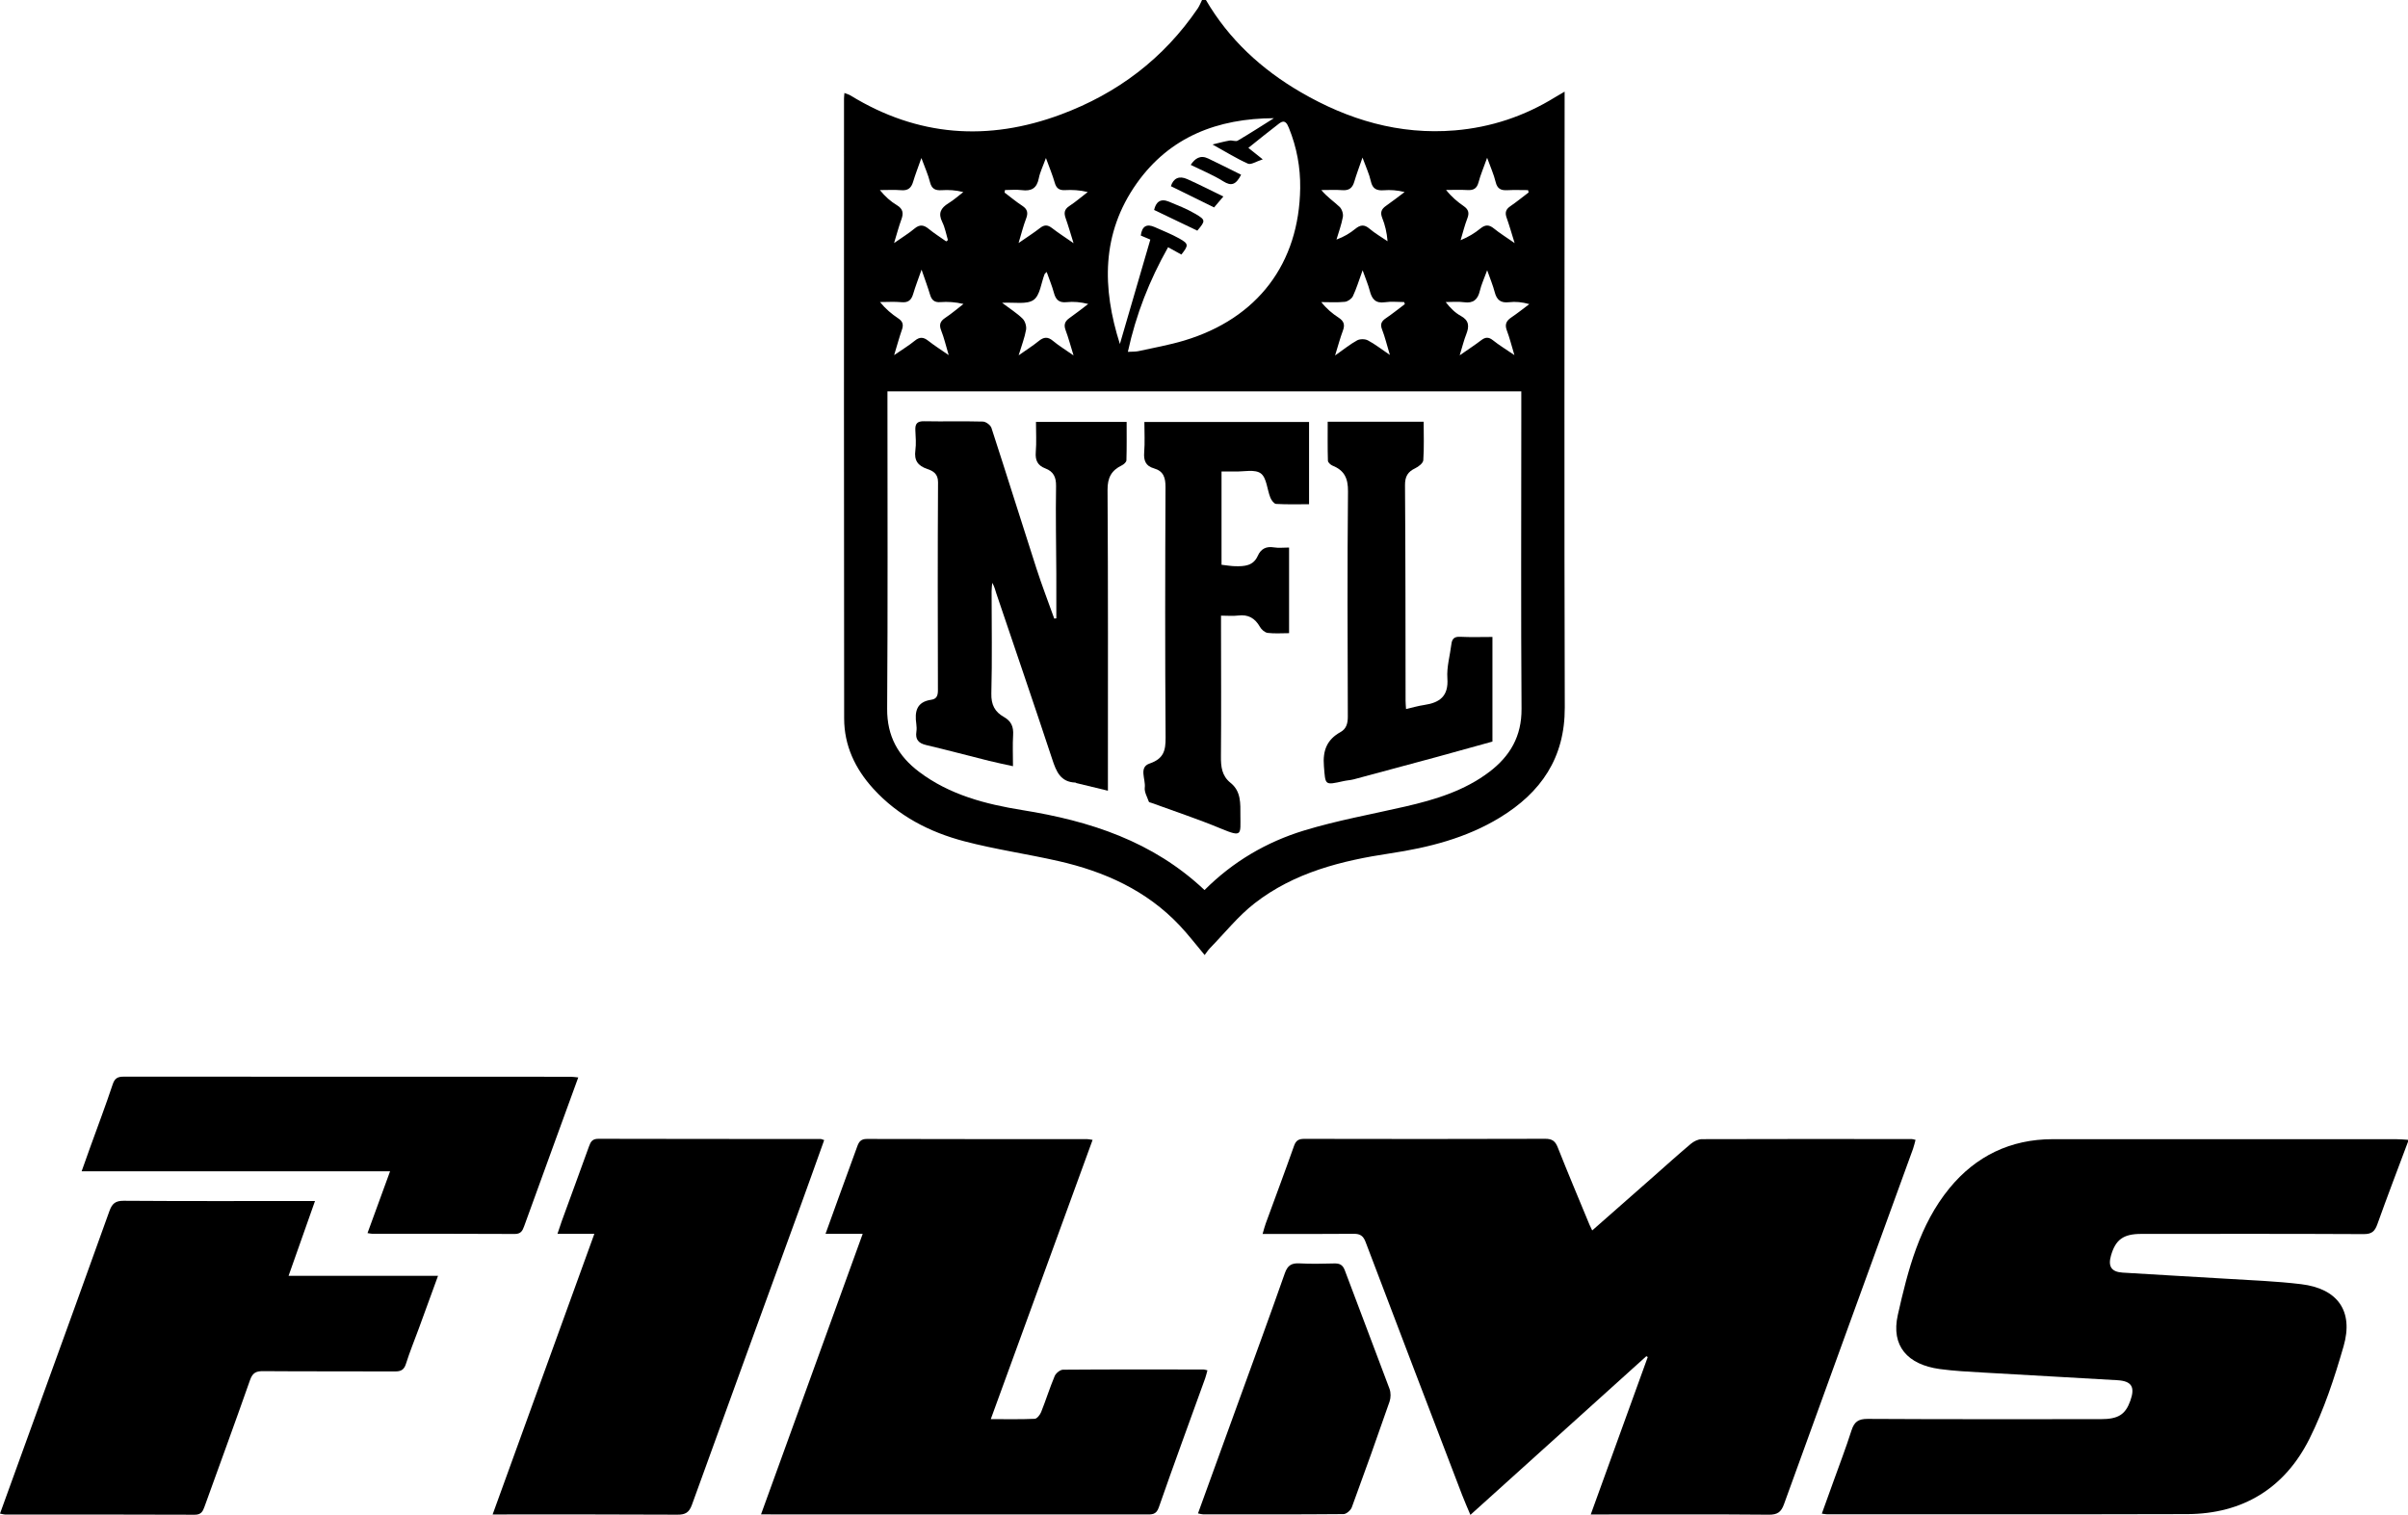 <?xml version="1.0" encoding="UTF-8"?>
<svg id="Layer_2" xmlns="http://www.w3.org/2000/svg" viewBox="0 0 1220.67 767.99">
  <g id="Layer_1-2" data-name="Layer_1">
    <g id="vjnEj1.tif">
      <g>
        <path d="M611.31,0c11.68,20,28.18,35.15,48,46.69,24.12,14.05,49.99,21.77,78.2,19.41,18.25-1.53,35.24-7.18,50.85-16.84,1.22-.75,2.47-1.45,4.78-2.8v6.74c-.02,101.82-.23,203.64.08,305.46.08,25.58-12.07,43.1-32.86,55.79-17.07,10.42-36.08,15.23-55.66,18.17-24.66,3.7-48.65,9.7-68.72,25.32-8.36,6.5-15.12,15.05-22.58,22.7-.99,1.01-1.75,2.24-2.73,3.52-4.34-5.17-8.26-10.31-12.68-14.99-16.77-17.78-38.07-27.33-61.45-32.65-15.82-3.6-31.96-5.9-47.63-10.01-17.65-4.62-33.6-12.83-46.2-26.66-9.24-10.15-14.77-21.91-14.79-35.59-.14-104.75-.08-209.5-.07-314.24,0-.8.11-1.6.21-2.89,1.2.48,2.24.74,3.11,1.28,33.96,20.82,69.61,23.4,106.63,9.62,28.68-10.68,52.07-28.33,69.36-53.75.89-1.31,1.46-2.85,2.18-4.28.66,0,1.31,0,1.97,0ZM610.6,451.22c14.42-14.43,31.43-24.37,50.37-30.16,16.85-5.15,34.33-8.25,51.55-12.22,15.11-3.49,29.83-7.95,42.42-17.5,10.57-8.01,16.45-18.09,16.36-31.96-.33-48.62-.13-97.24-.12-145.87v-15.11h-321.31v6.26c0,51.55.21,103.1-.15,154.65-.1,13.87,5.58,23.98,16.19,31.98,15.53,11.72,33.79,16.42,52.47,19.42,34.11,5.48,65.98,15.76,92.22,40.51ZM567.7,174.39c5.16-17.68,10.26-35.18,15.43-52.93-1.2-.51-3.07-1.3-4.84-2.05.62-4.8,3.01-6.09,7.09-4.27,4.14,1.85,8.38,3.51,12.33,5.71,4.93,2.75,4.89,3.45,1.16,8.2-2.15-1.18-4.33-2.38-6.74-3.71-9.48,16.81-16.24,34-20.39,53.03,2.28-.14,3.87-.03,5.37-.36,7.76-1.71,15.62-3.1,23.22-5.38,37.15-11.17,58.28-39.04,58.77-77.3.14-10.49-1.75-20.68-5.71-30.44-.95-2.34-2.08-4.47-4.89-2.33-5.25,3.99-10.35,8.18-15.67,12.41,2.42,1.93,4.15,3.31,7.29,5.82-3.34,1.06-5.96,2.86-7.47,2.19-5.68-2.52-11.01-5.85-18.01-9.74,3.57-.84,6.09-1.55,8.66-1.98,1.35-.22,3.11.63,4.12.04,6.21-3.64,12.26-7.55,18.36-11.38-28.45.13-52.79,9.35-69.58,33.09-17.94,25.37-17.53,53.04-8.5,81.38ZM507.98,153.51c4.12,3.11,7.57,5.26,10.4,8.04,1.27,1.24,2.06,3.87,1.75,5.63-.7,4.01-2.22,7.87-3.76,12.96,4.14-2.92,7.31-4.9,10.17-7.24,2.54-2.07,4.59-2.32,7.23-.1,2.9,2.43,6.19,4.41,10.43,7.38-1.59-5.13-2.6-9.02-4.01-12.76-1.05-2.77-.39-4.55,1.95-6.19,3.24-2.27,6.34-4.74,9.5-7.13-3.91-.99-7.46-1.28-10.94-.92-3.86.41-5.52-1.25-6.45-4.74-.94-3.5-2.36-6.87-3.67-10.58-.67.7-.96.87-1.06,1.12-1.76,4.51-2.29,10.77-5.58,13.07-3.48,2.44-9.6,1.09-15.96,1.46ZM767.69,180.03c-1.47-4.9-2.43-8.79-3.84-12.51-1.13-2.99-.32-4.84,2.2-6.54,3.16-2.13,6.14-4.52,9.19-6.8-3.64-1.05-7.01-1.36-10.3-.97-4.19.5-6.23-1.18-7.24-5.11-.86-3.35-2.23-6.56-3.82-11.09-1.58,4.34-2.96,7.27-3.69,10.36-1.06,4.52-3.33,6.53-8.15,5.84-3.01-.43-6.13-.08-9.19-.08,2.46,3.17,4.84,5.48,7.65,7.01,4.27,2.32,4.34,5.35,2.78,9.3-1.19,3.01-1.95,6.19-3.33,10.7,4.5-3.14,7.76-5.25,10.83-7.6,2.1-1.62,3.76-1.84,5.98-.07,3.14,2.51,6.62,4.61,10.93,7.56ZM712.15,154.16c-.12-.34-.24-.69-.37-1.03-3.23,0-6.52-.38-9.68.09-4.81.72-6.67-1.63-7.73-5.78-.8-3.13-2.11-6.12-3.63-10.42-1.93,5.29-3.13,9.34-4.92,13.12-.63,1.34-2.6,2.72-4.09,2.87-3.94.4-7.95.14-11.94.14,2.69,3.39,5.63,5.84,8.82,7.91,2.61,1.7,3.26,3.56,2.16,6.49-1.39,3.71-2.41,7.56-3.99,12.67,4.51-3.17,7.67-5.75,11.18-7.67,1.43-.78,3.98-.77,5.44,0,3.5,1.84,6.65,4.33,11.16,7.39-1.57-5.24-2.5-9.16-3.95-12.88-1.04-2.67-.37-4.16,1.86-5.68,3.33-2.25,6.47-4.79,9.68-7.21ZM467.16,136.7c-1.73,4.96-3.14,8.56-4.23,12.25-.91,3.08-2.42,4.58-5.9,4.25-3.62-.34-7.29-.08-10.94-.08,2.87,3.52,5.94,6.09,9.26,8.29,2.32,1.55,2.74,3.21,1.86,5.73-1.35,3.9-2.43,7.89-3.95,12.89,4.17-2.87,7.51-4.86,10.49-7.31,2.5-2.05,4.42-1.84,6.83.06,2.95,2.33,6.16,4.35,10.34,7.25-1.5-5.03-2.36-8.84-3.79-12.41-1.19-2.99-.56-4.76,2.07-6.5,3.21-2.12,6.15-4.66,9.21-7.02-4.27-.99-8.01-1.21-11.72-.93-3.04.23-4.4-1.06-5.22-3.77-1.14-3.81-2.55-7.57-4.31-12.7ZM690.68,79.88c-1.7,4.94-3.08,8.54-4.16,12.23-.91,3.09-2.57,4.53-5.93,4.3-3.58-.25-7.19-.06-10.79-.06,2.99,3.58,6.38,5.79,9.27,8.53,1.17,1.11,1.95,3.5,1.66,5.09-.7,3.9-2.11,7.66-3.24,11.48,3.8-1.38,6.81-3.2,9.52-5.41,2.52-2.05,4.54-2.39,7.21-.11,2.82,2.4,6.09,4.27,9.17,6.37-.37-4.46-1.27-8.24-2.7-11.8-1.13-2.83-.41-4.53,1.92-6.15,3.21-2.23,6.29-4.66,9.42-7-3.83-.95-7.21-1.15-10.57-.9-3.59.26-5.7-.69-6.55-4.58-.78-3.6-2.42-7.01-4.23-11.99ZM479.66,122.38c.29-.22.58-.44.86-.66-.92-3.06-1.46-6.31-2.86-9.14-2.22-4.48-.73-7.16,3.15-9.54,2.66-1.63,5.02-3.76,7.51-5.67-3.92-1-7.46-1.17-10.97-.95-3.22.21-5.07-.65-5.92-4.1-.94-3.81-2.62-7.44-4.36-12.21-1.66,4.73-3.08,8.34-4.19,12.05-.93,3.09-2.56,4.54-5.96,4.27-3.61-.29-7.26-.07-10.89-.07,2.7,3.32,5.48,5.78,8.61,7.65,3.17,1.9,3.44,4.12,2.28,7.27-1.28,3.48-2.21,7.09-3.7,11.95,4.31-3.02,7.51-4.95,10.34-7.33,2.66-2.23,4.73-1.92,7.25.15,2.81,2.3,5.89,4.24,8.85,6.33ZM509.46,96.34c-.07.43-.15.86-.22,1.29,2.97,2.24,5.84,4.65,8.95,6.68,2.68,1.75,3.08,3.64,1.95,6.56-1.43,3.68-2.35,7.54-3.8,12.33,4.29-2.97,7.72-5.15,10.9-7.63,2.19-1.71,3.88-1.62,6.03.04,3.18,2.46,6.57,4.64,10.94,7.67-1.57-5.02-2.67-8.88-4.01-12.66-.93-2.63-.71-4.48,1.85-6.16,3.26-2.14,6.24-4.72,9.34-7.1-4.15-1.02-7.86-1.16-11.55-.97-2.93.15-4.39-.96-5.19-3.81-1.07-3.8-2.63-7.47-4.45-12.47-1.56,4.31-3.02,7.23-3.62,10.31-.98,5.02-3.73,6.6-8.58,5.98-2.8-.36-5.69-.06-8.54-.06ZM774.9,97.56c-.1-.39-.2-.78-.3-1.18-3.51,0-7.03-.15-10.53.04-3.21.18-5.08-.72-5.9-4.17-.9-3.76-2.54-7.35-4.31-12.26-1.82,5.11-3.37,8.69-4.36,12.43-.83,3.15-2.54,4.11-5.61,3.93-3.6-.21-7.23-.05-10.84-.05,2.82,3.55,5.78,6.01,8.93,8.19,2.41,1.66,2.93,3.42,1.86,6.19-1.4,3.6-2.31,7.39-3.43,11.09,3.99-1.64,7.17-3.59,10.03-5.93,2.45-2.01,4.38-2.02,6.84-.02,2.95,2.4,6.21,4.41,10.52,7.41-1.64-5.26-2.72-9.12-4.07-12.88-.91-2.54-.4-4.25,1.86-5.79,3.19-2.19,6.21-4.65,9.31-7Z"/>
        <path d="M1220.67,578.82c-5.22,13.95-10.55,27.87-15.56,41.89-1.28,3.58-2.87,4.95-6.9,4.93-37.58-.19-75.17-.12-112.76-.1-9.13.01-13.04,2.89-15.37,11.1-1.52,5.37.24,8.16,5.88,8.52,17.36,1.11,34.74,2,52.11,3.08,12.82.8,25.68,1.24,38.41,2.78,18.52,2.23,26.69,13.6,21.54,31.47-4.61,15.99-9.89,32.08-17.3,46.91-12.49,24.98-33.71,38.11-62.04,38.19-60.85.17-121.71.08-182.56.09-.63,0-1.26-.15-2.59-.32,1.99-5.51,3.89-10.76,5.77-16.01,3.12-8.7,6.44-17.34,9.25-26.14,1.38-4.33,3.41-5.92,8.2-5.89,39.37.23,78.75.14,118.13.13,8.93,0,12.56-2.32,15.07-9.42,2.44-6.91.64-9.89-6.57-10.32-22.73-1.35-45.46-2.55-68.19-3.89-7.3-.43-14.63-.78-21.87-1.77-16.3-2.23-24.82-11.67-21.27-27.43,5.11-22.68,10.96-45.68,26.19-64.26,13.35-16.28,30.95-24.84,52.34-24.84,58.09,0,116.17-.01,174.26.01,1.94,0,3.88.2,5.82.31.01.33.01.66.01.98Z"/>
        <path d="M834.57,687.53c-29.53,26.64-59.06,53.28-89.19,80.46-1.56-3.74-2.98-6.9-4.21-10.13-16.35-42.72-32.71-85.44-48.92-128.22-1.19-3.13-2.75-4.18-6.03-4.15-15.12.15-30.24.07-46.18.07.63-2.13,1.02-3.76,1.6-5.33,4.79-13.11,9.69-26.17,14.34-39.32.99-2.81,2.41-3.56,5.29-3.55,40.68.09,81.36.11,122.04-.03,3.53-.01,5.09,1.16,6.35,4.35,5.19,13.12,10.68,26.12,16.07,39.16.36.86.8,1.69,1.4,2.95,10.49-9.23,20.72-18.23,30.95-27.24,6.35-5.59,12.61-11.27,19.09-16.71,1.48-1.24,3.67-2.32,5.54-2.33,35.47-.12,70.94-.08,106.41-.05.46,0,.92.19,1.91.41-.44,1.58-.75,3.1-1.27,4.53-21.82,60.06-43.69,120.1-65.42,180.19-1.42,3.94-3.29,5.34-7.66,5.3-27.82-.25-55.65-.12-83.47-.12h-6.82c9.78-27.02,19.34-53.42,28.9-79.81-.24-.15-.48-.29-.72-.43Z"/>
        <path d="M385.78,767.73c17.33-47.83,34.32-94.73,51.54-142.23h-18.84c2.41-6.68,4.59-12.74,6.78-18.78,3.1-8.54,6.25-17.06,9.33-25.61.83-2.32,1.89-3.71,4.81-3.71,37.27.11,74.53.08,111.8.1.63,0,1.26.17,2.66.38-17.18,47.12-34.25,93.95-51.61,141.56,7.83,0,15.06.16,22.27-.16,1.16-.05,2.7-2.03,3.26-3.43,2.41-6.03,4.34-12.25,6.85-18.22.62-1.47,2.78-3.24,4.25-3.25,23.76-.19,47.52-.13,71.28-.1.47,0,.93.2,1.92.42-.4,1.41-.69,2.76-1.15,4.05-7.87,21.83-15.9,43.6-23.53,65.51-1.31,3.75-3.58,3.5-6.34,3.5-58.42-.01-116.84,0-175.27,0-6.35-.03-12.67-.03-20.01-.03Z"/>
        <path d="M0,767.34c7.16-19.77,14.12-38.98,21.08-58.19,11.49-31.72,23.03-63.43,34.39-95.2,1.33-3.72,3-5.23,7.22-5.2,30.43.22,60.86.12,91.29.12h5.7c-4.54,12.85-8.83,24.99-13.39,37.91h75.76c-3.46,9.48-6.6,18.13-9.77,26.78-2.18,5.94-4.59,11.8-6.49,17.83-.97,3.08-2.55,3.89-5.61,3.88-22.29-.11-44.59.03-66.88-.15-3.67-.03-5.32.99-6.57,4.56-7.52,21.43-15.35,42.75-23.05,64.12-.86,2.39-1.67,4.12-4.97,4.11-32.06-.15-64.11-.08-96.17-.09-.61-.02-1.22-.23-2.54-.48Z"/>
        <path d="M417.8,577.98c-3.9,10.89-7.68,21.55-11.55,32.18-18.52,50.9-37.11,101.78-55.5,152.73-1.42,3.93-3.37,5.02-7.37,4.99-29.13-.17-58.26-.1-87.39-.11h-6.26c17.29-47.71,34.32-94.7,51.57-142.28h-18.7c.86-2.54,1.47-4.5,2.17-6.43,4.61-12.66,9.28-25.29,13.84-37.97.83-2.32,1.72-3.76,4.68-3.76,37.59.11,75.18.07,112.77.09.3.01.6.19,1.74.56Z"/>
        <path d="M41.38,593.8c1.62-4.56,2.95-8.34,4.31-12.1,3.85-10.67,7.88-21.28,11.46-32.04,1.05-3.15,2.63-3.84,5.6-3.84,75.5.06,151,.04,226.5.05,1.09,0,2.18.19,3.88.35-4.28,11.74-8.42,23.1-12.55,34.46-4.99,13.7-9.99,27.4-14.93,41.11-.83,2.3-1.73,3.79-4.72,3.78-24.08-.14-48.16-.08-72.24-.1-.61,0-1.22-.17-2.39-.34,3.78-10.36,7.47-20.46,11.44-31.34-52.38.01-103.99.01-156.36.01Z"/>
        <path d="M607.29,767.24c6.88-18.97,13.57-37.41,20.26-55.85,7.96-21.95,16.02-43.87,23.76-65.9,1.39-3.96,3.37-5.23,7.4-5.01,5.84.33,11.71.19,17.56.04,2.75-.07,4.37.59,5.44,3.47,7.48,20.06,15.21,40.03,22.67,60.09.71,1.92.69,4.53.02,6.47-6.22,17.93-12.59,35.8-19.14,53.61-.55,1.5-2.74,3.42-4.18,3.43-23.75.21-47.49.14-71.24.12-.6.01-1.21-.21-2.55-.47Z"/>
        <path d="M535.48,313.48c0-7.55.03-15.1-.01-22.64-.07-14.8-.38-29.6-.13-44.39.08-4.58-1.33-7.43-5.44-8.98-3.92-1.49-5.18-4.12-4.84-8.3.41-4.96.1-9.97.1-15.28h45.96c0,6.57.09,13.03-.11,19.47-.03.9-1.33,2.08-2.33,2.56-5.28,2.57-7.28,6.22-7.24,12.49.33,48.47.18,96.94.19,145.42v7.03c-5.86-1.42-10.93-2.64-16.01-3.88-.15-.04-.28-.23-.42-.24-7.64-.26-9.75-5.62-11.79-11.82-9.26-28.04-18.86-55.97-28.31-83.95-.6-1.79-.96-3.66-2.12-5.49-.11,1.46-.31,2.93-.31,4.39,0,17.24.32,34.49-.13,51.72-.15,5.68,1.81,9.34,6.33,11.86,3.79,2.12,4.97,5.02,4.71,9.21-.31,4.99-.07,10.01-.07,15.77-4.45-.99-8.31-1.76-12.12-2.71-10.64-2.65-21.24-5.5-31.92-8.02-3.87-.91-5.51-2.81-4.93-6.74.19-1.27.15-2.62-.03-3.89-.9-6.26.06-11.26,7.61-12.33,2.73-.38,3.35-2.15,3.34-4.83-.09-35.13-.15-70.27.06-105.4.03-4.37-2.54-5.77-5.48-6.77-4.77-1.61-6.7-4.34-6.01-9.42.45-3.35.16-6.82-.01-10.23-.16-3.28.94-4.61,4.48-4.54,9.92.2,19.85-.1,29.77.17,1.51.04,3.85,1.77,4.32,3.2,7.73,23.71,15.13,47.52,22.8,71.24,2.76,8.56,6.01,16.96,9.04,25.44.37-.05.71-.09,1.05-.12Z"/>
        <path d="M580.11,213.93h83.48v41.69c-5.5,0-11.12.17-16.71-.15-1.05-.06-2.39-1.89-2.9-3.17-1.68-4.18-1.87-10.09-4.86-12.31-3-2.22-8.69-.82-13.21-.95-2.09-.06-4.18,0-6.69,0v47.28c2.6.28,4.79.69,6.98.73,4.6.08,9.11-.11,11.4-5.27,1.56-3.52,4.25-4.94,8.22-4.27,2.33.39,4.79.07,7.64.07v43.41c-3.83,0-7.39.3-10.85-.14-1.44-.18-3.14-1.67-3.91-3.03-2.51-4.44-5.95-6.43-11.1-5.77-2.55.33-5.17.06-8.64.06v6.42c.01,21.62.15,43.25-.04,64.87-.05,5.28.44,9.93,4.86,13.46,5.42,4.34,4.99,10.49,5,16.53.01,9.66,1.13,11.25-9.78,6.71-11.58-4.83-23.53-8.76-35.32-13.08-.45-.17-1.19-.26-1.3-.56-.82-2.39-2.36-4.92-2.07-7.21.53-4.15-3.15-10.25,2.42-12.16,7.13-2.44,8.19-6.48,8.14-13.24-.32-42.27-.23-84.54-.05-126.81.02-4.83-.94-8.19-5.88-9.6-4.12-1.17-5.26-3.9-4.93-8.07.41-5.1.1-10.24.1-15.43Z"/>
        <path d="M673.04,213.81h48.65c0,6.63.26,13.09-.19,19.51-.1,1.48-2.4,3.26-4.09,4.07-3.8,1.81-5.21,4.17-5.18,8.63.28,36.43.23,72.86.29,109.29,0,1.12.12,2.24.23,4.15,3.25-.75,6.21-1.63,9.23-2.07,7.84-1.16,12.37-4.43,11.73-13.5-.41-5.71,1.33-11.56,2.04-17.36.33-2.71,1.5-3.86,4.47-3.7,5.32.27,10.66.08,16.33.08v53.04c-9.23,2.56-18.66,5.21-28.12,7.78-14.02,3.82-28.06,7.6-42.1,11.34-1.72.46-3.53.53-5.27.92-9.72,2.16-9.14,2.13-9.94-7.62-.64-7.87,1.51-13.42,8.43-17.25,2.94-1.63,3.7-4.39,3.69-7.8-.12-38.06-.29-76.12.09-114.17.07-6.67-1.83-10.67-7.83-13.08-.99-.4-2.32-1.62-2.35-2.49-.2-6.47-.11-12.94-.11-19.77Z"/>
        <path d="M606.94,116.93c-7.29-3.5-14.49-6.95-21.89-10.49.86-3.85,3.08-6.05,7.51-4.21,4.46,1.84,9,3.63,13.15,6.05,5.59,3.25,5.46,3.61,1.23,8.65Z"/>
        <path d="M620.15,99.62c-2.5,2.93-3.73,4.39-4.71,5.54-7.4-3.64-14.54-7.15-21.89-10.77,1.26-4.01,4.16-5.45,8.29-3.59,5.92,2.65,11.7,5.61,18.31,8.82Z"/>
        <path d="M629.15,88.58c-2.63,5.06-4.92,5.94-9.06,3.33-5.13-3.22-10.83-5.53-16.49-8.33,2.14-3.2,4.8-5.14,8.79-3.26,5.6,2.65,11.11,5.47,16.76,8.26Z"/>
      </g>
    </g>
  </g>
</svg>
